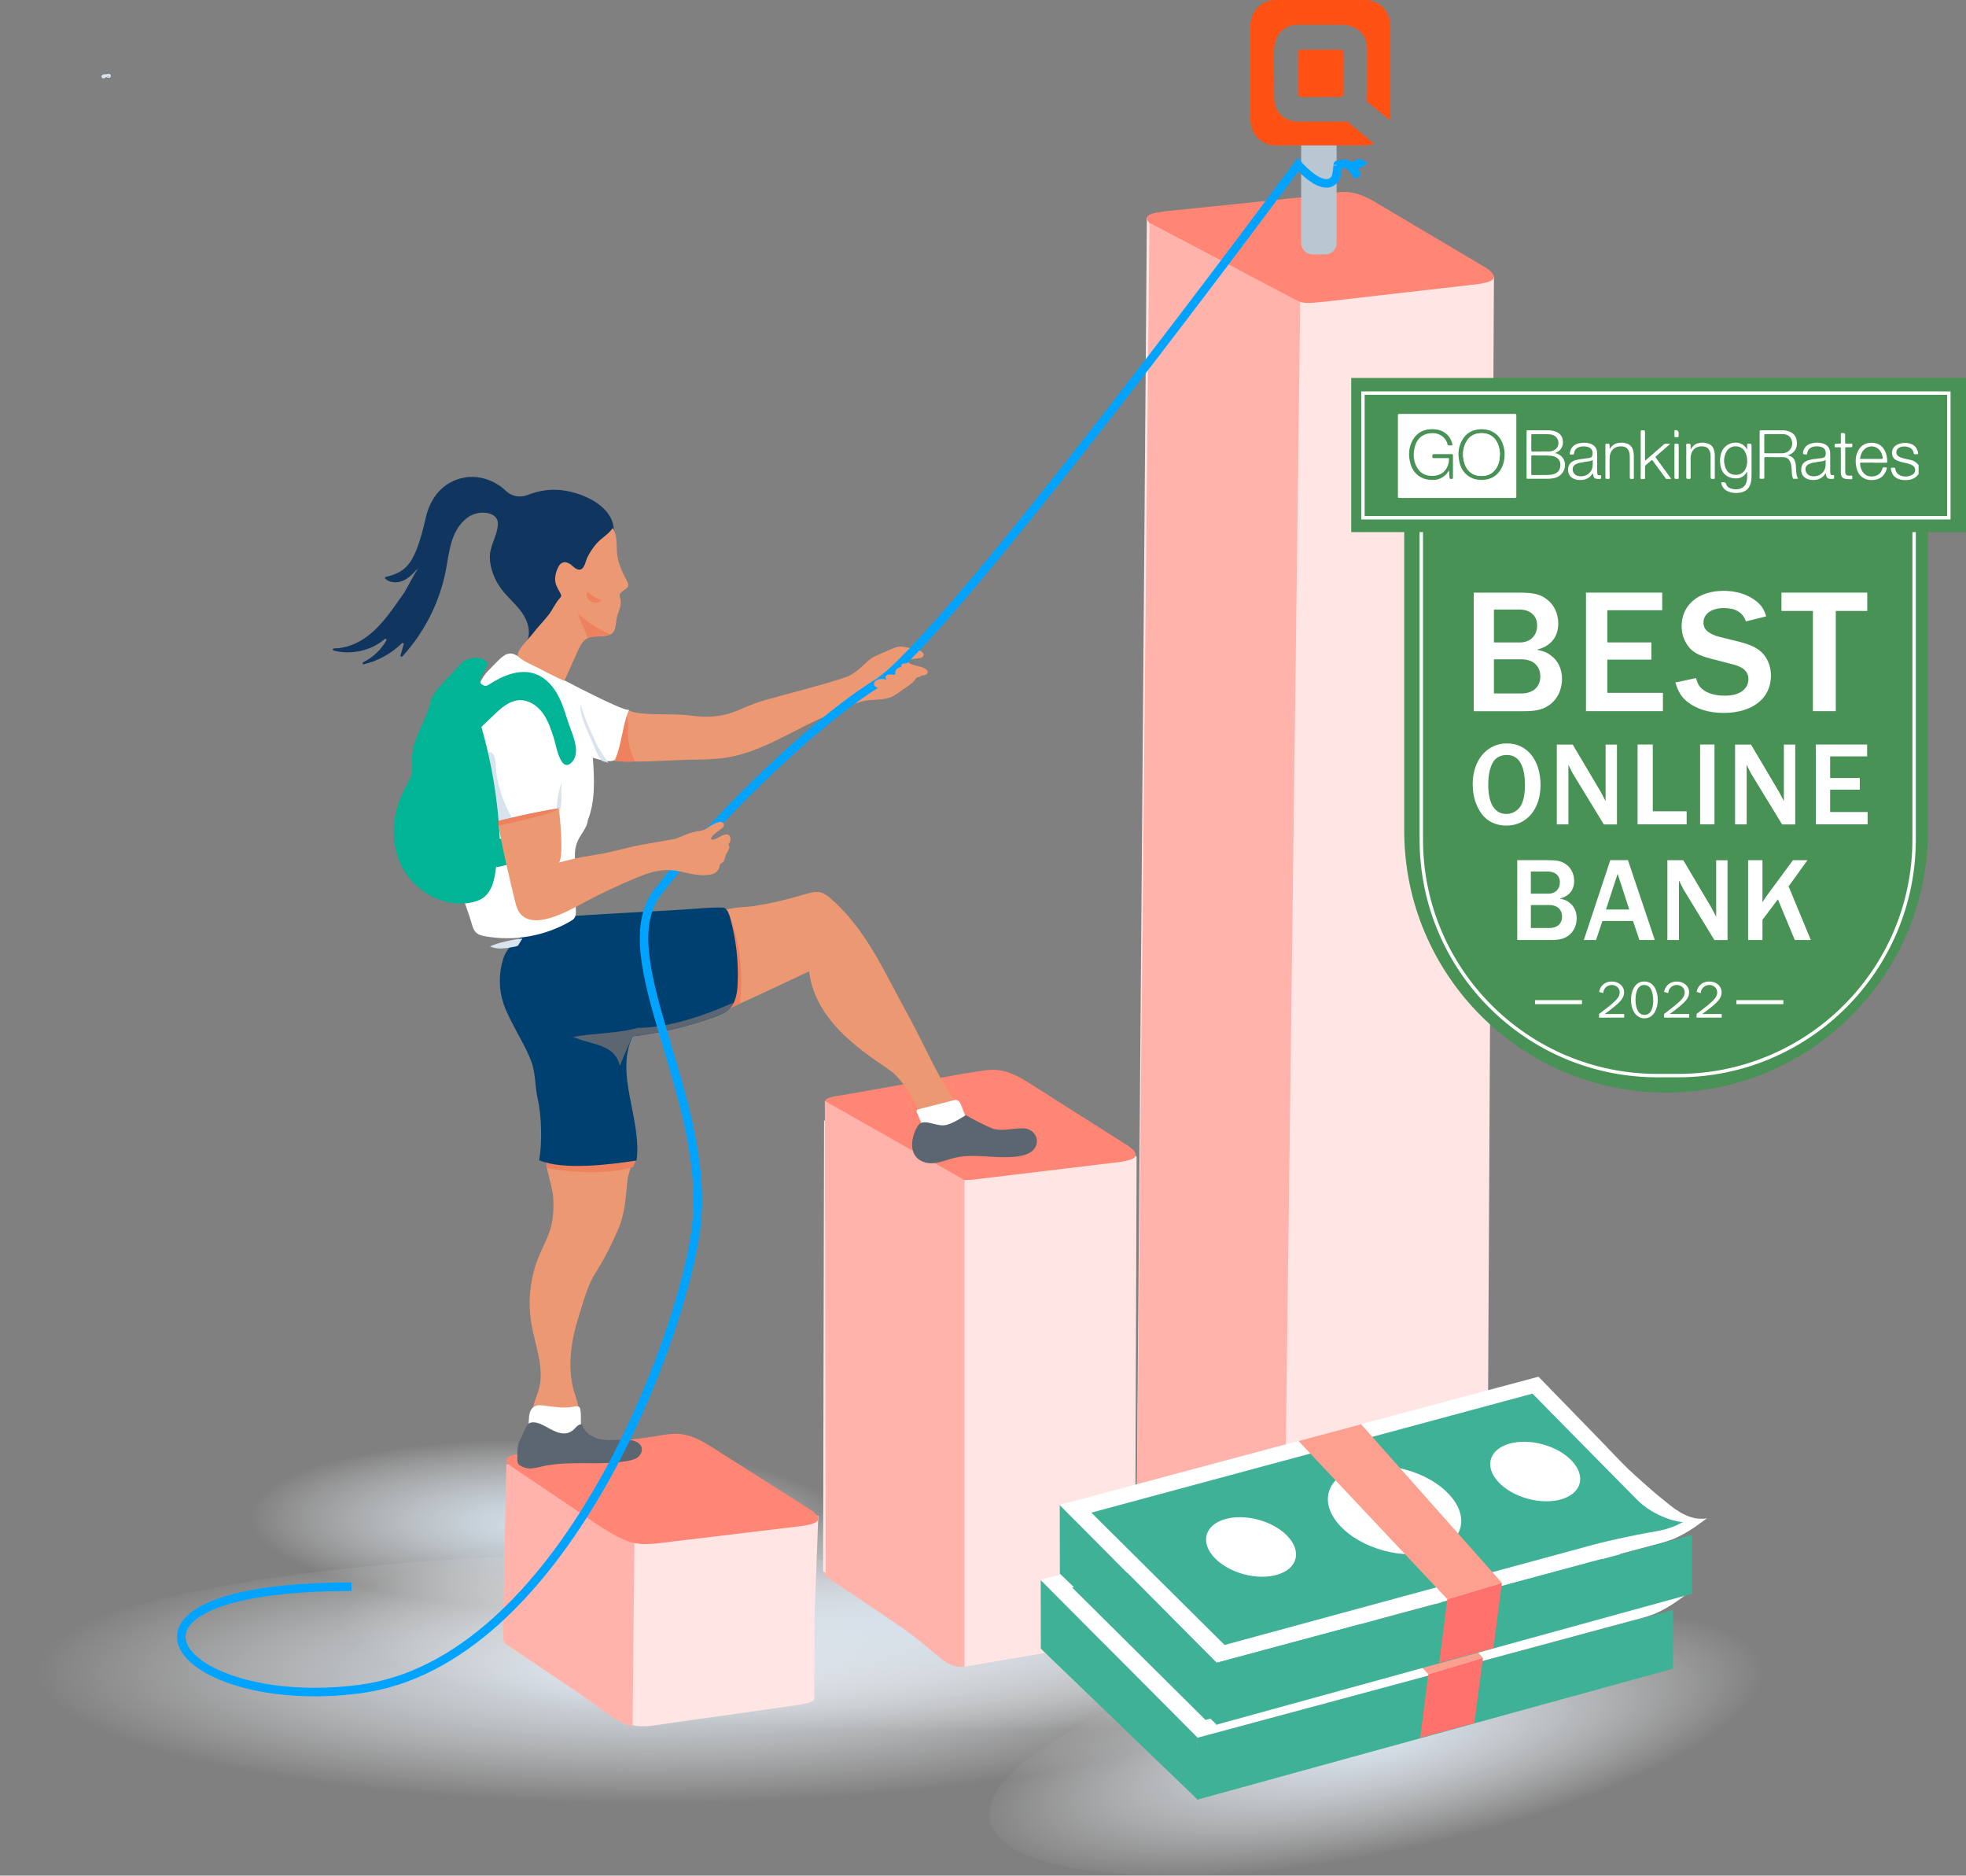 <svg xmlns="http://www.w3.org/2000/svg" xmlns:xlink="http://www.w3.org/1999/xlink" id="Layer_2" data-name="Layer 2" viewBox="0 0 576.44 549.81"><rect x="0" y="0" width="576.44" height="549.81" fill="#808080" stroke="none"/><defs><radialGradient id="radial-gradient" cx="-4034.43" cy="1025.01" fx="-4034.43" fy="1025.01" r="147.57" gradientTransform="translate(-4731.75 223.87) rotate(-180) scale(1.22 -.26)" gradientUnits="userSpaceOnUse"><stop offset="0" stop-color="#d8e3ee"></stop><stop offset=".13" stop-color="#dce5ef" stop-opacity=".89"></stop><stop offset=".42" stop-color="#e6edf4" stop-opacity=".62"></stop><stop offset=".83" stop-color="#f7f9fb" stop-opacity=".18"></stop><stop offset="1" stop-color="#fff" stop-opacity="0"></stop></radialGradient><radialGradient id="radial-gradient-2" cx="-4107.91" cy="948.65" fx="-4107.91" fy="948.65" gradientTransform="translate(-4731.75 266.53) rotate(-180) scale(1.22 -.22)" xlink:href="#radial-gradient"></radialGradient><radialGradient id="radial-gradient-3" cx="-4237.08" cy="988.58" fx="-4237.08" fy="988.58" r="147.57" gradientTransform="translate(-2988.36 291.93) rotate(-180) scale(.8 -.22)" xlink:href="#radial-gradient"></radialGradient><radialGradient id="radial-gradient-4" cx="-319.36" cy="1169.88" fx="-319.36" fy="1169.88" r="56.73" gradientTransform="translate(676.62 954.79) rotate(90.05) scale(1.57 .44) skewX(-.18)" gradientUnits="userSpaceOnUse"><stop offset="0" stop-color="#d3e4f1"></stop><stop offset=".13" stop-color="#d7e6f2" stop-opacity=".89"></stop><stop offset=".42" stop-color="#e3eef6" stop-opacity=".62"></stop><stop offset=".83" stop-color="#f6f9fc" stop-opacity=".19"></stop><stop offset="1" stop-color="#fff" stop-opacity="0"></stop></radialGradient></defs><g id="Illustration"><g><path d="m31.61,22.26c.6.32.44-.41,0,0h0Z" style="fill: #dae3ed; fill-rule: evenodd; stroke: #dae3ed; stroke-miterlimit: 10;"></path><path d="m30.79,22.26c-.92.06-.51.47,0,0h0Z" style="fill: #dae3ed; fill-rule: evenodd; stroke: #dae3ed; stroke-miterlimit: 10;"></path><ellipse cx="186.6" cy="495.06" rx="186.6" ry="39.62" style="fill: url(#radial-gradient);"></ellipse><ellipse cx="276.18" cy="475.22" rx="186.6" ry="32.94" style="fill: url(#radial-gradient-2);"></ellipse><ellipse cx="410.56" cy="509.41" rx="122.79" ry="32.94" transform="translate(-92.65 91.27) rotate(-11.41)" style="fill: url(#radial-gradient-3);"></ellipse><path d="m161.24,360.69c-.8,2.51-2.09,4.84-3.11,7.27-2.66,6.31-3.47,13.39-2.31,20.14,1.13,6.6,4.09,13.37,2,19.73-.85,2.61-1.7,4.04-2,8.51-.16,2.42,4.78,1.9,7.19,2.08,1.66.12,3.48.2,4.84-.77,1.41-1.01,1.92-2.92,1.78-4.65-.14-1.73-.81-3.37-1.29-5.04-2.14-7.29-.87-15.17,1.45-22.4,1.41-4.4,2.45-8.77,4.93-12.63,2.57-4.02,4.63-8.16,6.52-12.54,2.1-4.86,2.19-9.45,2.74-14.6.15-1.44,1.39-4.08,1.07-5.44-.72-2.96-4.87-2.07-7.55-2.1-3.05-.03-16.09-1.19-17.32,2.94-.16.54,1.84,7.43,1.98,9.26.26,3.44.13,6.93-.92,10.24Z" style="fill: #ec9973;"></path><path d="m158.44,411.92c-3.87-.05-3.31,3.89-3.47,7.24,0,.18-.01.36.06.52.06.13.18.23.29.32.55.46,1.13.94,1.82,1.14.59.18,1.21.15,1.82.12,2.46-.12,4.88-.01,7.34-.01,2.09-.32,2.57-1.43,3.86-2.82.09-.09.18-.19.21-.32.04-.13.01-.27,0-.4-.17-.95.24-4.96-.66-5.36-.49-.22-1.05-.08-1.57.02-2.95.57-5.98-.02-8.96-.39-.26-.03-.5-.05-.73-.05Z" style="fill: #fff;"></path><path d="m427.74,460.34l-54.08,13.22c-6.26-1.48-38.03-23.69-38.03-23.69-2.15-2.45,4.17-2.4,8.08-2.97l35.25-4.48c7.98-1.04,10.62-2.93,19.28,2.48l33.62,11.55c4.54,3.24-.21,3.33-4.13,3.89Z" style="fill: #ffb3ab;"></path><path d="m438.03,81.12l-1.99,380.48c-.01,1.64-1.36,3.04-3.22,3.35l-56.44,8.68-43.13-26.51,3.02-383.33,101.75,17.33Z" style="fill: #ffe6e4;"></path><path d="m433.05,83.32l-44.71,5.12c-6.01.4-7.11,2.27-24.23-8.83l-27.09-14.21c-2.15-2.45.64-2.9,4.56-3.46l43.53-4.48c7.98-1.04,10.62-2.93,19.28,2.48l31.5,18.68c4.54,3.24,1.08,4.14-2.83,4.71Z" style="fill: #ff8674;"></path><polygon points="333.26 447.12 376.39 473.63 381.23 88.59 337.02 65.4 333.26 447.12" style="fill: #ffb3ab;"></polygon><ellipse cx="162.14" cy="447.19" rx="25.34" ry="92.41" transform="translate(-289.48 596.56) rotate(-88.37)" style="fill: url(#radial-gradient-4);"></ellipse><path d="m147.6,479.93l-.15-.08,1-25.83,91.49-9.64-1.08,27.91-.13,24.87c.68,1.61-1.96,2.22-4.87,2.64l-43.34,6.15c-6.01.4-7.7-.3-20.97-9.69l-21.38-14.39c-.77-.87-.9-1.49-.58-1.95Z" style="fill: #ffe6e4;"></path><path d="m147.6,479.93l-.15-.08,1-50.68,37.73,6.27-.7,70.56c-3.54-.41-6.83-3.31-15.93-9.75l-21.38-14.39c-.77-.87-.9-1.49-.58-1.95Z" style="fill: #ffb3ab;"></path><path d="m234.94,447.35l-42.65,5.12c-6.01.4-8.39.73-21.66-8.66l-21.38-14.39c-2.15-2.45.64-2.9,4.56-3.46l35.25-4.48c7.98-1.04,10.62-2.93,19.28,2.48l29.43,18.68c4.54,3.24,1.08,4.14-2.83,4.71Z" style="fill: #ff8674;"></path><path d="m318.32,477.26l-35.51,11.3c-6.01.4-6.07-2.76-19.34-12.14l-21.38-14.39c-2.15-2.45.64-2.9,4.56-3.46l35.25-40.44c7.98-1.04,10.62,33.03,19.28,38.44l29.43,20.86c4.54,3.24-8.38-.73-12.29-.17Z" style="fill: #ffb3ab;"></path><path d="m333.26,338.94l-.49,138.28c-.01,1.64-1.35,3.04-3.21,3.36l-46.75,7.98-41.47-28,.28-132.08,91.63,10.46Z" style="fill: #ffe6e4;"></path><path d="m328.03,340.66l-42.65,5.12c-6.01.4-8.39.73-21.66-8.66l-21.12-12.66c-2.15-2.45.64-2.9,4.56-3.46l34.99-6.21c7.98-1.04,10.62-2.93,19.28,2.48l29.43,18.68c4.54,3.24,1.08,4.14-2.83,4.71Z" style="fill: #ff8674;"></path><polygon points="242.09 462.03 282.81 488.56 282.81 345.93 241.85 322.73 242.09 462.03" style="fill: #ffb3ab;"></polygon><path d="m181.91,208.32c-.78.84-.4,2.3-.31,3.3.13,1.41-.1,2.88-.22,4.31-.2,2.42-.41,4.88-1.33,7.12,8.65.6,17.25-.41,25.9-.41,2.45-.09,4.9-.19,7.32-.6,11.29-1.93,20.51-9.02,31.08-13.01,3.38-1.28,6.84-3.44,10.44-3.79,2.98-.28,5.47.02,7.99-1.74.99-.69,1.99-1.38,2.98-2.08,1.04-.72,2.2-1.68,2.12-2.94.59.08,1.21.15,1.76-.07s.98-.87.75-1.42c-.12-.3-.39-.5-.65-.68-1.53-1.07-3.16-2-4.85-2.79,1.5-.19,3-.37,4.51-.56.49-.06,1.05-.17,1.3-.59.51-.88-.77-1.68-1.76-1.89-4.88-1.05-4.57-1.63-9.11.44-2.42,1.1-3.85,1.43-5.77,3.22-1.64,1.53-3.66,3.49-5.82,4.27-6.03,2.17-18.22,5.15-24.37,6.95-6.53,1.91-8.72,4.38-15.57,4.71-2.27.11-4.55-.15-6.81-.42-3.73-.44-12.03.04-15.68-.89-1.12-.29-3.01-1.42-3.92-.45Z" style="fill: #ec9973;"></path><path d="m184.57,218.88s-.01-.06-.02-.09c-.25-1.04-.31-2.12-.38-3.19-.12-2.03.56-6.19-1.64-7.24-1.05-.5-2.68-1.97-3.76-1.19-1.03.74-.94,3.38-1,4.48-.11,1.88-.06,3.85-.34,5.72-.22,1.48-.87,2.9-.12,4.36.12.23.29.44.49.62l-1.08-.1c.39.06.78.12,1.16.18.64.53,1.53.73,2.2.35.02-.01,1.37.39,1.53.41,1.39.13,3.12.21,4.51.01-.25-.64-.49-1.27-.74-1.91-.31-.79-.61-1.58-.82-2.41Z" style="fill: #ee825f;"></path><path d="m136.01,140.03c-6.2,1.16-9.87,5.98-11.17,11.72-3.13,13.73-5.69,15.89-11.73,17.37-.25.06-.32.37-.14.54,1.27,1.2,3.39,1.31,5.05.63,1.83-.76,3.23-2.27,4.57-3.73-1.6,2.55-3.58,6.49-4.21,7.37-3.19,4.45-6.28,9.33-10.75,12.65-2.81,2.08-6.26,3.49-9.72,3.49-.37,0-.45.52-.09.62,5.13,1.36,10.93.09,14.98-3.35.27-.23.65.08.48.38-1.55,2.76-3.96,5.02-6.8,6.42-.33.16-.14.67.21.58,4.17-1,8.08-3.14,11.14-6.15.23-.23.61-.01.53.3l-.92,3.25c-.09.32.31.55.53.3,6.45-7.01,10.92-15.83,12.74-25.18.58-3.01.91-6.08,1.89-8.99.98-2.9,2.75-5.69,5.46-7.12,3.02-1.59,8.05-1.06,7.92,2.51-.12,3.45-2.46,6.36-2.36,9.85.09,3.17,1.38,6.44,3.23,8.98,1.84,2.52,4.34,4.51,6.15,7.05,1.81,2.54,2.86,6.03,1.36,8.77,2.33-.26,4.33,0,6.06-1.74,1.3-1.31,2.11-3.11,2.95-4.73,1.7-3.29,3.39-6.57,5.09-9.86.36-.69.72-1.4,1.31-1.91.57-.51,1.31-.79,1.98-1.15,2.9-1.56,4.66-4.58,6.27-7.45.68-1.22,1.38-2.46,1.7-3.82,2.13-8.95-9.68-13.9-16.71-14.06-2.87-.07-5.65.47-8.31,1.53-2.18.87-4.7.42-6.39-1.22-3.2-3.09-7.87-4.69-12.28-3.87Z" style="fill: #103660;"></path><path d="m160.35,342.37c6.83,1.48,18.58,1.92,25.3-.3.14-.4.81-1.89.95-2.29-3.49-1.17-24.05-4.2-26.33-.68-.31.47.09,3.21.09,3.27Z" style="fill: #ee825f;"></path><path d="m235.63,262.25c1.7-.52,3.51-1.09,5.21-.58,1.06.32,1.95,1.04,2.79,1.77,10.5,9.22,15.58,21.4,22.35,33.63,7.09,12.81,10.76,23.98,20.72,33.56-1.18,1.24,5.36-.69,3.97.29-1.1.77-10.26,4.11-11.26,5-2.34,2.09-4.45.64-5.63-1.74-.76-1.54-1.18-3.27-2.21-4.65-.83-1.12-5.4-12.18-10.74-15.84-5.31-3.64-10.67-7.31-15.07-12.01-4.4-4.69-7.84-10.55-8.51-16.95-8.05,3.82-16.13,7.58-24.23,11.29-1.19.55-2.45,1.11-3.76,1.03-3.17-.19-4.92-3.85-5.16-7.01-.43-5.69,1.51-19.51,7.13-22.67,2.81-1.59,7.12-1.32,10.2-1.82,4.81-.78,9.56-1.89,14.22-3.32Z" style="fill: #ec9973;"></path><path d="m213.23,266.8c-.03-.06-.07-.11-.09-.17-.69.19-1.34.43-1.92.75-5.61,3.16-7.56,16.98-7.13,22.67.24,3.17,1.99,6.82,5.16,7.01,1.31.08,2.57-.48,3.76-1.03,1.7-.78,2.24-1.07,3.94-1.85.17-1.52,1.99-14.78-3.72-27.39Z" style="fill: #ee825f;"></path><path d="m155.02,309.27c.28.65.55,1.3.79,1.95,1.27,3.47,1.03,7.43,1.88,11.03,1.1,4.63,1.3,13.09.39,17.86,7.14,3.03,20.91,1.25,28.58.08,1.56-12.24-6.51-25.3-1.14-36.41,8.07-.97,16.03-2.84,23.69-5.56,1.76-.63,3.57-1.34,4.84-2.71,1.79-1.93,2.15-4.76,2.25-7.39.25-6.38-.48-12.8-2.18-18.95-.31-1.12-.69-2.32-1.64-3-.48-.34-5.16-.03-6.44.06-13.67,1-24.6,1.33-38.27,2.33-4.05.29-8.2,1.44-11.55,3.8-3.37,2.38-7.28,4.48-8.62,8.56-1.38,4.22-1.41,8.88-.03,13.11.63,1.92,1.53,3.73,2.43,5.53,1.58,3.18,3.56,6.41,5.01,9.72Z" style="fill: #004071;"></path><path d="m211.28,295.51c-4.11,1.69-8.33,3.15-12.64,4.21-3.77.93-7.66,1.58-11.56,1.57-.51.14-1.03.29-1.55.4-5.76,1.31-11.73,1.18-17.52,2.28,1.21.5,2.45.91,3.71,1.28,2.59.76,5.47,1.33,7.61,3.08,1.34,1.1,2.06,2.56,2.42,4.15,1.13-2.95,2.39-5.85,3.76-8.7,8.07-.97,16.03-2.84,23.69-5.56,1.76-.63,3.57-1.34,4.84-2.71.43-.46.76-.97,1.04-1.52-.23.06-.46.12-.68.18-1.04.46-2.08.91-3.13,1.34Z" style="fill: #5b6670;"></path><path d="m184.46,208.02c-1.81,3.81-2.28,10.75-4.1,14.56,0,0-.57,1.49-6.53-.48.42,6.19.8,12.63-1.5,18.4,0,1.75-2.17,4.27-2.87,5.86-.88,1.99-.93,3.26-.89,5.55.09,5.03.18,10.07.27,15.1.01.7.01,1.44-.36,2.02-.29.46-.77.76-1.24,1.03-7.46,4.35-16.5,5.94-25,4.39-.91-.16-1.85-.38-2.54-.99-.81-.7-1.14-1.8-1.43-2.83-1.28-4.55-3.78-9.6-3.88-14.38-.11-5.12,2.26-9.94,2.78-14.98.75-7.38-.82-14.77-1.29-22.17-.27-4.28,2.23-3.52,2.55-7.8.34-4.57.94-11.01,4.94-14.93,3.39-3.32,5.06-5.95,8-4.3,1.41.79,2.88,1.49,4.32,2.23,2.35,1.21,27.98,15.03,28.78,13.71Z" style="fill: #fff;"></path><path d="m179.72,154.94c1.34,2.14.99,4.74,1.19,7.14.26,3.16,1.55,5.53,2.96,8.34.18.36.37.74.33,1.14-.12,1.34-2.42,1.61-2.52,2.95-.02.33.11.65.19.97.43,1.6-.22,3.15-.75,4.64-.53,1.47-.41,3.36-.99,4.66-1.17,2.64-5.64,1.21-7.77,2.25-1.54.75-2.35,2.43-3.04,3.98-1.28,2.86-2.56,5.72-3.85,8.58-2.47-1.1-4.88-2.29-7.25-3.59-1.28-.7-5.88-2.51-6.38-3.87-.47-1.3,3.26-4.96,4.13-6.1,1.53-1.99,3.3-3.78,4.85-5.75,1.26-1.6,1.97-3.47,3.36-4.98.16-.17.32-.35.36-.58.03-.21-.05-.42-.14-.61-.46-.98-1.12-1.88-1.43-2.93-.48-1.62-.04-3.38.69-4.89,1-2.07,2.77-1.76,4.26-.33.7.68,1.74,1.37,2.57.86.99-.6,1.23-2.38,1.7-3.36.68-1.42,1.58-2.77,2.59-3.98,1.4-1.69,3.73-2.89,4.84-4.67.03.04.06.09.08.13Z" style="fill: #ec9973;"></path><path d="m172.63,173.74s-.09-.02-.14-.05c-.14-.08-.28-.16-.42-.22-.08.48-.08.96.07,1.43.29.95,1.11,1.61,2.1,1.78.44.07.99.01,1.45-.17.32-.13.61-.32.87-.54-1.45-.5-2.85-1.15-3.93-2.23Z" style="fill: #ee825f;"></path><path d="m169.46,179.75c.34,1.6,1.11,3.1,1.79,4.59.41.89.78,1.8,1.06,2.73.02-.01.04-.03.07-.04,2.01-.98,4.86-.19,6.64-1.13-3.59-1.35-6.8-3.5-9.56-6.15Z" style="fill: #ee825f;"></path><path d="m145.52,226.37c.57,4.63,2.29,9.39,4.62,13.43-1.64.36-2.58.5-3.89.79-1.07-1.77-1.65-3.94-2.09-5.96-.4-1.86-.51-3.76-.62-5.66-.08-1.41-.16-2.81-.24-4.22-.06-1.02-.12-2.03-.07-3.05.09-1.89,1.21-1.15,1.67,0,.57,1.41.44,3.19.62,4.68Z" style="fill: #d8e3ee;"></path><path d="m174.62,217.5c-1.67-4.19-1.85-3.14-4.48-11.18-.02,4.58,2.61,8.68,4.24,12.96.44,1.15,1.34,2.82,2.11,3.77l1.85.55c-1.15-1.89-2.89-4.02-3.72-6.09Z" style="fill: #d8e3ee;"></path><path d="m163.23,237.22c.44-.06.83.49.63.88,1.47-2.89.21-6.06.97-9.1-1.04,2.54-1.5,5.47-1.6,8.22Z" style="fill: #d8e3ee;"></path><path d="m166.41,211.17c-.86-2.76-1.73-5.55-3.2-8.04-1.47-2.49-3.64-4.68-6.37-5.62-4.46-1.54-9.35.51-13.32,3.06-.35.23-.73.47-1.15.48-.43.01-.83-.23-1.17-.5-1.98-1.6,3.19-5.35,1.13-6.86-2.32-1.71-5.91-.86-7.69,1.4-2.11,2.67-7.69,7.27-8.4,10.6-1.23,5.69-5.32,10.67-5.43,16.49-.02,1.31.16,2.63-.02,3.92-.29,2.08-1.49,3.91-2.45,5.78-3.63,7.06-4.01,15.94-.14,22.87,3.87,6.93,12.22,11.36,20.01,9.8,1.2-.24,2.4-.62,3.4-1.32,2.78-1.93,3.42-5.7,3.84-9.05,1.33-.09,2.58-.59,3.91-.8,2.15-.34,2.81-.41,2.81-.41-.09-1.2-1.11-4.92-1.27-6.21-1.26-.51-3.02-.81-4.37-.92-.51-11.08-2.32-22.09-5.37-32.75,1.18-1.14,2.37-2.28,3.55-3.42,2.17-2.09,4.62-4.31,7.63-4.42,2.67-.1,5.17,1.57,6.76,3.72s2.43,4.75,3.26,7.3c.7,2.18,2.06,10.99,5.51,6.92,2.6-3.07-.45-8.78-1.45-12Z" style="fill: #00b495;"></path><path d="m153.91,430.25c1.59.46,3.06.07,4.86-.35,8.4-1.93,16.85-.13,25.27-1.65.99-.18,2.01-.41,2.85-1s1.45-1.64,1.29-2.69c-.26-1.65-2.15-2.34-3.74-2.46-2.59-.19-5.21.27-7.79-.09-2.57-.37-5.28-1.87-5.99-4.49-1.01-.06-1.45.52-2.15,1.25-2.7,2.84-5.9.82-8.66-.67-1.29-.69-2.76-1.41-4.24-1.08-1.29.29-1.97,2.79-2.54,3.89-.4.75-.79,1.5-1.04,2.32-.32,1.07-.37,2.21-.33,3.33.03.77-.14,2.09.38,2.7.16.18.36.31.57.43.44.25.86.43,1.27.55Z" style="fill: #5b6670;"></path><path d="m399.88,48.62c-.7-1.12-3.67-1.09-2.46,1.88.99,2.43-1.83-5.84-6.12-.87" style="fill: none; stroke: #00a3ff; stroke-miterlimit: 10; stroke-width: 2.5px;"></path><path d="m143.67,277.44c2.24,1.01,4.83.54,7.24.06.32-.06.65-.13.95-.29l1.32-2.1c-2.32.17-7.47,1.28-9.51,2.32Z" style="fill: #d8e3ee;"></path><g><path d="m393.06,28.45h-11.59c-.49,0-.88-.41-.88-.91v-12.05c0-.51.39-.92.88-.92h11.59c.49,0,.88.41.88.91v12.05c0,.51-.39.92-.88.92Z" style="fill: #ff5114;"></path><path d="m394.9,35.56s-.02.12-1.04.12h-13.33s-6.91.02-6.95-7.23c-.06-12.69-.02-13.9-.02-13.9,0,0,.05-7.23,6.98-7.26,6.92-.03,13.35.02,13.35.02,0,0,6.92,0,6.94,7.23.01,6.8,0,13.9,0,13.9,0,0,.02.97-.14,1.12-.16.15,6.99,5.82,6.99,5.82,0-.1,0-.2,0-.31V7.52C407.66,3.37,404.42,0,400.42,0h-26.55c-4,.01-7.24,3.38-7.24,7.54v27.56c.01,4.16,3.26,7.52,7.26,7.52h26.55c.87-.01,1.71-.17,2.49-.47l-8.03-6.59Z" style="fill: #ff5114;"></path></g><path d="m270.41,329.65c.07.12.16.23.25.33.59.61,2.05.51,2.84.56,1.14.08,2.28.07,3.42-.03,2.28-.19,4.52-.73,6.64-1.59.24-.1-1.16-3.5-1.31-3.82-.39-.85-.74-2.59-1.89-2.67-.28-.02-.55.05-.82.12-3.41.87-6.81,1.75-10.22,2.62-.16.04-.32.09-.43.2-.22.24-.11.63.02.93.39.91.78,1.81,1.17,2.72.09.21.19.43.31.63Z" style="fill: #fff;"></path><path d="m298.81,330.78c.45-.03.91-.03,1.37-.02,2.96.11,5.04,3.3,3.12,5.94-2.08,2.87-8.32,2.57-11.41,2.44-4-.17-8.07-.69-11.96.25-2.85.69-5.73,2.15-8.56,1.4-5.18-1.38-4.43-7.1-2.35-10.63,1.68-2.86,5.58.47,8.61-.44,2.03-.61,3.85-1.76,5.64-2.89-.28.18,7.21,3.92,8.07,4.11,2.68.59,4.98-.03,7.46-.17Z" style="fill: #5b6670;"></path><path d="m381.5,42.62h10.4v28.63c0,1.84-1.49,3.33-3.33,3.33h-3.73c-1.84,0-3.33-1.49-3.33-3.33v-28.63h0Z" style="fill: #b8c7d2;"></path><path d="m103.05,465.12c-80.9,0-51.08,36.95,2.37,30.02,59.41-7.71,94.46-102.82,98.61-134.61,4.96-38.03-25.81-79.93-11.24-98.95,14.57-19.02,44.33-48.84,64.48-61.32,20.15-12.48,123.31-152.01,123.31-152.01,0,0,7.64,8.97,10.94,4.04.51-.77.76-4.69.76-3.95" style="fill: none; stroke: #00a3ff; stroke-miterlimit: 10; stroke-width: 2.5px;"></path><path d="m163.73,252.88c1.06-.26,2.11-.53,3.16-.81,4.62-1.22,7.78-1.28,12.43-2.42,2.32-.57,6.52-1.59,8.86-2.03,2.51-.47,5.04-.87,7.55-1.33,1.19-.22,2.26-.28,3.37-.79,1.65-.76,3.35-1.46,5.14-1.77.79-.14,1.61-.2,2.34-.53.52-.24.97-.6,1.45-.92.7-.47,1.46-.86,2.25-1.15.33-.12.69-.23,1.04-.21s.72.21.87.53c.15.32.05.72-.17,1-.3.39-.84.71-1.23,1.02-.5.38-2.76,1.94-2.21,2.55.49.54,2.58-.83,3.06-1.06.69-.33,1.8-.68,2.33.13.46.71.15,1.92-.45,2.44.41.32.41.94.21,1.42s-.55.87-.78,1.33c-.24.48-.33,1.02-.49,1.53s-.45,1.02-.92,1.27c-.1.05-.21.09-.3.17-.13.13-.16.32-.2.5-.41,2.07-1.91,2.63-3.84,2.77-4.27.31-7.97-1.68-12.19-1.47-3.15.16-6.16,1.31-9.07,2.53-5.26,2.2-10.42,4.66-15.44,7.36-4.09,2.2-14.33,8.01-18.18,2.58-.72-1.01-1.04-2.25-1.34-3.45-.52-2.1-5.51-22.71-4.75-23.46.03-.03,10.89-2.68,17.58-3.64.37,1.54,1.63,15.5-.09,15.93Z" style="fill: #ec9973;"></path><path d="m154.57,240.1c4.44-1.02,8.03-2.11,9.27-3.09,0-.02,0-.05-.01-.06-6.69.97-17.53,3.64-17.58,3.64,0,0-.14.07,0,1.45,3.13-.62,5.2-1.22,8.33-1.94Z" style="fill: #ee825f;"></path><g><path d="m351.13,509.41c1.49-.4,3.44-.93,4.93-1.33,5.16-1.38,10.23-2.76,15.38-4.14,7.66-2.04,15.25-4.12,22.91-6.16,8.92-2.38,68.17-18.43,75.87-20.48,3-.8,5.99-1.6,8.99-2.4,2.49-.66,4.96-1.3,7.29-2.44,4.49-2.19,8.05-5.29,8.51-5.44-.69.23-2.56.19-3.28.06-4.56-.86-7.38-3.71-11.02-6.59-1.55-1.22-7.64-6.67-8.88-7.88-2.81-2.72-5.46-5.62-8.18-8.42-6.05-6.22-12.09-12.43-18.14-18.65l-140.33,37.56,45.95,46.29Z" style="fill: #fff;"></path><path d="m353.46,504.18c1.49-.4,101.02-27.49,108.71-29.54,3-.8,10.07-2.45,18-3.82,4.92-.85,7.26-2.54,7.72-2.69-.69.23-8.38-1.22-13.68-6.71-1.37-1.42-24.42-24.7-30.46-30.92l-129.36,34.89,39.07,38.79Z" style="fill: #3fb196;"></path><polygon points="351.01 527.56 490.54 489.15 490.54 471.91 351.13 509.41 351.01 527.56" style="fill: #3fb196;"></polygon><polygon points="305.15 463.22 305.17 483.27 351.24 527.63 351.13 509.41 305.15 463.22" style="fill: #3fb196;"></polygon><ellipse cx="444.57" cy="453.37" rx="8.27" ry="13.48" transform="translate(-109.42 763.67) rotate(-74.82)" style="fill: #fff;"></ellipse><ellipse cx="361.25" cy="475.5" rx="8.27" ry="13.48" transform="translate(-192.27 699.58) rotate(-74.82)" style="fill: #fff;"></ellipse><ellipse cx="403.33" cy="464.67" rx="12.29" ry="19.98" transform="translate(-150.76 732.21) rotate(-74.82)" style="fill: #fff;"></ellipse><polygon points="418.79 490.77 375.16 444.38 393.49 439.47 434.79 485.99 418.79 490.77" style="fill: #fda090;"></polygon><polygon points="416.42 509.41 418.79 490.77 434.79 485.99 432.29 505.09 416.42 509.41" style="fill: #ff716c;"></polygon></g><g><path d="m356.71,487.43c1.49-.4,3.44-.93,4.93-1.33,5.16-1.38,10.23-2.76,15.38-4.14,7.66-2.04,15.25-4.12,22.91-6.16,8.92-2.38,68.17-18.43,75.87-20.48,3-.8,5.99-1.6,8.99-2.4,2.49-.66,4.96-1.3,7.29-2.44,4.49-2.19,8.05-5.29,8.51-5.44-.69.23-2.56.19-3.28.06-4.56-.86-7.38-3.71-11.02-6.59-1.55-1.22-7.64-6.67-8.88-7.88-2.81-2.72-5.46-5.62-8.18-8.42-6.05-6.22-12.09-12.43-18.14-18.65l-140.33,37.56,45.95,46.29Z" style="fill: #fff;"></path><path d="m359.05,482.2c1.49-.4,101.02-27.49,108.71-29.54,3-.8,10.07-2.45,18-3.82,4.92-.85,7.26-2.54,7.72-2.69-.69.23-8.38-1.22-13.68-6.71-1.37-1.42-24.42-24.7-30.46-30.92l-129.36,34.89,39.07,38.79Z" style="fill: #3fb196;"></path><polygon points="356.59 505.59 496.13 467.18 496.13 449.94 356.71 487.43 356.59 505.59" style="fill: #3fb196;"></polygon><polygon points="310.73 441.24 310.76 461.29 356.82 505.65 356.71 487.43 310.73 441.24" style="fill: #3fb196;"></polygon><ellipse cx="450.15" cy="431.4" rx="8.27" ry="13.48" transform="translate(-84.09 752.84) rotate(-74.82)" style="fill: #fff;"></ellipse><ellipse cx="366.83" cy="453.52" rx="8.27" ry="13.48" transform="translate(-166.94 688.75) rotate(-74.82)" style="fill: #fff;"></ellipse><ellipse cx="408.91" cy="442.7" rx="12.29" ry="19.98" transform="translate(-125.44 721.38) rotate(-74.82)" style="fill: #fff;"></ellipse><polygon points="424.37 468.79 380.74 422.41 399.07 417.5 440.37 464.01 424.37 468.79" style="fill: #fda090;"></polygon><polygon points="422 487.43 424.37 468.79 440.37 464.01 437.87 483.12 422 487.43" style="fill: #ff716c;"></polygon></g><path d="m271.88,196.53c-.71-.99-3.58-1.46-4.82-1.79-.68-.18-1.4-.36-2.02-.26s-1.02.58-.66,1.04c-1.2.1-2,.85-1.88,1.74.03.19.07.43-.14.51-.14.06-.35.02-.54,0-.68-.11-1.39-.09-1.83.19s-.5.85-.01,1.27c-1.63-.53-3.42-.04-3.71,1.03-.08.29-.04.64.28.92.83.7,2.18.87,3.13,1.42.84.49,1.73,1.12,2.68.94.94-.18,1.55-1.1,2.36-1.55,1-.56,1.99-1.17,2.85-1.94.6-.53,1.05-1.4,1.66-1.86.49-.37,1.15-.11,1.8-.25.77-.16,1.28-.78.84-1.39Z" style="fill: #ec9973;"></path><g><path d="m411.72,126.1h153.58v117.38c0,42.38-34.41,76.79-76.79,76.79h0c-42.38,0-76.79-34.41-76.79-76.79v-117.38h0Z" style="fill: #489255;"></path><path d="m561.23,151.63v94.43c0,38.24-31,69.24-69.24,69.24h-6.02c-38.24,0-69.24-31-69.24-69.24v-94.43" style="fill: none; stroke: #fff; stroke-miterlimit: 10;"></path><g><g><path d="m476.22,298.3h-7.37v-1.08q2.27-1.7,3.43-2.66c2.03-1.7,2.62-2.52,2.62-3.71s-1.01-2.12-2.34-2.12c-.79,0-1.53.37-1.99,1-.31.4-.44.75-.5,1.39l-1.21-.37c.23-.93.45-1.39.92-1.88.67-.75,1.67-1.15,2.8-1.15,2.07,0,3.61,1.34,3.61,3.13,0,1.45-.72,2.49-2.96,4.32-.89.73-1.7,1.34-2.74,2.07h5.73v1.08Z" style="fill: #fff;"></path><path d="m485.29,289.69c.51,1.01.79,2.21.79,3.47,0,1.17-.31,2.46-.84,3.43-.65,1.22-1.78,1.92-3.08,1.92-2.32,0-3.94-2.23-3.94-5.42,0-1.28.26-2.45.76-3.4.69-1.31,1.76-1.98,3.13-1.98s2.49.67,3.18,1.98Zm-5.75,3.37c0,2.79.98,4.44,2.63,4.44,1.01,0,1.73-.56,2.15-1.64.28-.73.42-1.59.42-2.52,0-1.15-.19-2.27-.53-3.08-.42-1-1.15-1.53-2.1-1.53-1.64,0-2.57,1.59-2.57,4.33Z" style="fill: #fff;"></path><path d="m495.28,298.3h-7.37v-1.08q2.27-1.7,3.43-2.66c2.03-1.7,2.62-2.52,2.62-3.71s-1.01-2.12-2.34-2.12c-.79,0-1.53.37-1.99,1-.31.4-.44.75-.5,1.39l-1.21-.37c.23-.93.45-1.39.92-1.88.67-.75,1.67-1.15,2.8-1.15,2.07,0,3.61,1.34,3.61,3.13,0,1.45-.72,2.49-2.96,4.32-.89.73-1.7,1.34-2.74,2.07h5.73v1.08Z" style="fill: #fff;"></path><path d="m504.81,298.3h-7.37v-1.08q2.27-1.7,3.43-2.66c2.03-1.7,2.62-2.52,2.62-3.71s-1.01-2.12-2.34-2.12c-.79,0-1.53.37-1.99,1-.31.4-.44.75-.5,1.39l-1.21-.37c.23-.93.45-1.39.92-1.88.67-.75,1.67-1.15,2.8-1.15,2.07,0,3.61,1.34,3.61,3.13,0,1.45-.72,2.49-2.96,4.32-.89.73-1.7,1.34-2.74,2.07h5.73v1.08Z" style="fill: #fff;"></path></g><rect x="456.37" y="286.88" width="1.18" height="13.77" transform="translate(163.19 750.73) rotate(-90)" style="fill: #fff;"></rect><rect x="515.41" y="286.88" width="1.18" height="13.77" transform="translate(222.23 809.77) rotate(-90)" style="fill: #fff;"></rect></g><g><path d="m432.1,173.73h13.54c3.86,0,5.73.42,7.66,1.77,2.24,1.56,3.59,4.22,3.59,7.24,0,4.01-2.24,6.72-6.3,7.71,2.03.42,2.97.78,4.12,1.67,2.14,1.56,3.28,4.01,3.28,6.93,0,2.66-1.04,5.21-2.81,6.88-1.88,1.77-4.27,2.55-7.92,2.55h-15.16v-34.75Zm13.54,14.59c3.07,0,5.05-1.98,5.05-5,0-2.81-2.03-4.64-5.16-4.64h-7.5v9.64h7.61Zm.47,14.95c3.39,0,5.52-1.93,5.52-5s-2.19-5-5.47-5h-8.13v10h8.08Z" style="fill: #fff;"></path><path d="m465.02,208.47v-34.75h22.35v5.16h-16.1v9.43h12.92v5.05h-12.92v9.74h16.31v5.37h-22.56Z" style="fill: #fff;"></path><path d="m497.27,198.78c.52,1.77.99,2.55,1.98,3.33,1.46,1.2,3.8,1.82,6.51,1.82,4.22,0,6.88-1.88,6.88-4.9,0-2.08-1.41-3.44-4.32-4.22l-6.67-1.72c-3.54-.94-5.31-1.88-6.56-3.54-1.35-1.72-2.03-3.75-2.03-5.99,0-6.2,4.9-10.37,12.29-10.37,3.75,0,7.08,1.04,9.58,3.02,1.51,1.25,2.29,2.34,2.92,4.48l-5.94,1.46c-.94-2.66-3.02-3.91-6.51-3.91s-5.94,1.67-5.94,4.27c0,2.03,1.56,3.39,4.84,4.22l5.94,1.46c3.75.99,5.99,2.24,7.34,4.27,1.09,1.61,1.67,3.49,1.67,5.63,0,6.62-5.47,10.89-13.86,10.89-4.32,0-7.92-1.09-10.68-3.28-1.72-1.41-2.6-2.81-3.49-5.63l6.04-1.3Z" style="fill: #fff;"></path><path d="m531.55,208.47v-29.38h-9.22v-5.37h25.16v5.37h-9.22v29.38h-6.72Z" style="fill: #fff;"></path></g><g><path d="m451.69,230.15c0,7.05-4.07,11.86-10.03,11.86-3.05,0-5.61-1.23-7.26-3.47-1.68-2.28-2.6-5.3-2.6-8.66,0-7.02,4.14-11.96,10.03-11.96s9.86,4.81,9.86,12.24Zm-14.1-6.42c-.81,1.54-1.23,3.79-1.23,6.28,0,5.58,1.89,8.59,5.33,8.59,1.86,0,3.58-1.09,4.38-2.7.7-1.4,1.05-3.33,1.05-5.68,0-5.89-1.79-8.91-5.33-8.91-1.89,0-3.44.88-4.21,2.42Z" style="fill: #fff;"></path><path d="m470.24,241.65l-9.12-14.94c-.11-.18-.32-.63-.63-1.26-.07-.18-.35-.7-.63-1.26v17.47h-3.4v-23.4h4.67l8.17,13.79c.04.07.39.7.7,1.3.28.56.49.98.77,1.51v-16.59h3.33v23.4h-3.86Z" style="fill: #fff;"></path><path d="m480.14,241.65v-23.4h4.46v19.57h9.93v3.82h-14.38Z" style="fill: #fff;"></path><path d="m498.48,241.65v-23.4h4.21v23.4h-4.21Z" style="fill: #fff;"></path><path d="m522.51,241.65l-9.12-14.94c-.11-.18-.32-.63-.63-1.26-.07-.18-.35-.7-.63-1.26v17.47h-3.4v-23.4h4.67l8.17,13.79c.04.07.39.7.7,1.3.28.56.49.98.77,1.51v-16.59h3.33v23.4h-3.86Z" style="fill: #fff;"></path><path d="m532.4,241.65v-23.4h15.05v3.47h-10.84v6.35h8.7v3.4h-8.7v6.56h10.98v3.61h-15.19Z" style="fill: #fff;"></path></g><g><path d="m444.85,252.15h9.12c2.6,0,3.86.28,5.16,1.19,1.51,1.05,2.42,2.84,2.42,4.88,0,2.7-1.51,4.53-4.24,5.19,1.37.28,2,.53,2.77,1.12,1.44,1.05,2.21,2.7,2.21,4.67,0,1.79-.7,3.51-1.89,4.63-1.26,1.19-2.88,1.72-5.33,1.72h-10.21v-23.4Zm9.12,9.82c2.07,0,3.4-1.33,3.4-3.37,0-1.89-1.37-3.12-3.47-3.12h-5.05v6.49h5.12Zm.32,10.07c2.28,0,3.72-1.3,3.72-3.37s-1.47-3.37-3.68-3.37h-5.47v6.74h5.44Z" style="fill: #fff;"></path><path d="m480.67,275.55l-1.86-5.58h-8.98l-1.86,5.58h-3.58l7.75-23.4h5.19l7.86,23.4h-4.52Zm-6.38-19.4l-3.4,10.45h6.81l-3.4-10.45Z" style="fill: #fff;"></path><path d="m502.66,275.55l-9.12-14.94c-.11-.18-.32-.63-.63-1.26-.07-.18-.35-.7-.63-1.26v17.47h-3.4v-23.4h4.67l8.17,13.79c.04.07.39.7.7,1.3.28.56.49.98.77,1.51v-16.59h3.33v23.4h-3.86Z" style="fill: #fff;"></path><path d="m526.24,275.55l-4.95-11.93-4.53,6v5.93h-4.21v-23.4h4.21v12.31c.56-.88.84-1.3,1.16-1.75l7.79-10.56h4.25l-5.54,7.68,6.52,15.72h-4.7Z" style="fill: #fff;"></path></g><rect x="396.18" y="110.79" width="180.26" height="45.19" style="fill: #489255;"></rect><rect x="399.62" y="115.23" width="171.79" height="36.55" style="fill: none; stroke: #fff; stroke-miterlimit: 10;"></rect><g id="_06yEqb" data-name="06yEqb"><g><path d="m562.53,138.96c-1.02,1.5-2.54,1.81-4.22,1.77-.64-.02-1.25-.13-1.84-.39-1.3-.56-1.87-1.63-2.06-2.96-.03-.22.05-.28.26-.27.29.01.62-.07.87.03.26.11.16.48.25.73.25.72.71,1.24,1.42,1.52,1.14.45,2.27.39,3.35-.15.63-.32,1-.83.96-1.58-.04-.71-.47-1.11-1.06-1.4-.82-.39-1.71-.53-2.59-.73-.61-.14-1.19-.33-1.76-.58-1.84-.84-1.64-3.25-.52-4.16.67-.55,1.44-.81,2.27-.91.92-.11,1.82-.05,2.68.34,1.12.51,1.68,1.42,1.85,2.6.04.26-.05.35-.31.33-.28-.02-.59.07-.83-.03-.24-.1-.15-.47-.24-.71-.21-.57-.58-.99-1.13-1.22-.89-.37-1.81-.44-2.74-.1-.73.27-1.12.82-1.12,1.54,0,.5.24.85.63,1.13.54.38,1.17.53,1.79.68.59.14,1.18.27,1.78.4.97.2,1.74.71,2.32,1.5v2.62Z" style="fill: #fff;"></path><path d="m427.23,121.33c5.65,0,11.3,0,16.94,0,.33,0,.42.09.42.42,0,7.93-.01,15.85,0,23.78,0,.35-.08.44-.44.44-11.28-.01-22.57-.01-33.85,0-.36,0-.43-.09-.43-.44.01-7.93.01-15.85,0-23.78,0-.33.08-.42.41-.42,5.65.01,11.3,0,16.94,0Zm-2.39,16.51c.05.69.11,1.3.15,1.91.04.64.04.63.7.64.26,0,.32-.09.32-.34,0-2.2-.01-4.39,0-6.59,0-.28-.08-.34-.35-.34-1.63.01-3.26,0-4.89,0-.8,0-.78,0-.8.8,0,.28.06.37.36.37,1.4-.02,2.8,0,4.2,0,.14,0,.33-.08.33.19,0,1.71-.7,3.55-2.48,4.48-.93.48-1.94.61-2.97.53-1.59-.12-2.88-.8-3.74-2.14-1.29-2-1.41-4.17-.83-6.4.67-2.57,2.54-3.98,5.19-3.99,1.89-.01,3.52,1.04,4.24,2.73.12.28.07.7.36.82.27.11.62.03.94.03.04,0,.07,0,.11,0,.16.01.21-.04.18-.21-.19-.89-.52-1.72-1.1-2.43-1.19-1.46-2.8-2.05-4.63-2.09-2.59-.06-4.66.92-5.94,3.23-1.21,2.18-1.31,4.51-.64,6.88.53,1.85,1.61,3.28,3.37,4.13,1.13.55,2.35.68,3.59.62,1.17-.05,2.19-.49,3.09-1.24.51-.42.88-.95,1.26-1.58Zm16.32-4.58c.02-.73-.07-1.45-.24-2.16-.51-2.09-1.59-3.74-3.59-4.68-1.15-.54-2.38-.67-3.63-.56-1.83.15-3.36.89-4.46,2.37-1.61,2.16-1.9,4.6-1.34,7.16.46,2.1,1.57,3.74,3.56,4.69,1.14.54,2.35.67,3.59.58,1.91-.15,3.47-.94,4.62-2.5,1.07-1.46,1.46-3.12,1.48-4.89Z" style="fill: #fff;"></path><path d="m455.95,132.82c.97.19,1.72.64,2.26,1.41,1.48,2.1.34,5.12-2.19,5.83-.75.21-1.53.29-2.31.29-1.92,0-3.84,0-5.77,0-.28,0-.34-.08-.34-.34,0-4.51,0-9.03,0-13.54,0-.28.09-.34.35-.34,1.91.01,3.82,0,5.73,0,.78,0,1.55.09,2.3.34,1.43.47,2.23,1.51,2.28,2.95.05,1.55-.7,2.73-2.1,3.29-.05.02-.11.05-.21.1Zm-4.09,6.42c.56,0,1.12.01,1.68,0,.74-.02,1.48-.05,2.19-.31,1.03-.37,1.61-1.1,1.75-2.16.13-1.02-.1-1.94-1-2.57-.56-.39-1.21-.57-1.88-.62-1.79-.13-3.57-.03-5.36-.07-.22,0-.26.08-.26.28,0,1.72,0,3.44,0,5.17,0,.23.08.29.3.29.86,0,1.73,0,2.59,0Zm-.12-6.88s0-.01,0-.02c.82,0,1.63.02,2.45,0,.69-.02,1.36-.2,1.9-.65,1.41-1.16,1.01-3.49-.69-4.14-.37-.14-.74-.22-1.14-.24-1.65-.09-3.31-.01-4.96-.05-.27,0-.32.09-.32.34,0,1.48.01,2.96,0,4.44,0,.29.1.34.36.33.8-.01,1.61,0,2.41,0Z" style="fill: #fff;"></path><path d="m524.16,133.47c1.65.35,2.19,1.29,2.37,2.83.11,1,.07,2.01.28,3,.08.36.19.69.41,1.05-.47,0-.9,0-1.32,0-.19,0-.21-.12-.25-.25-.19-.56-.28-1.13-.29-1.71-.02-.97-.07-1.94-.41-2.87-.35-.95-1.04-1.48-2.03-1.5-1.79-.04-3.58,0-5.37-.02-.28,0-.24.17-.24.33,0,1.88,0,3.76,0,5.64,0,.31-.08.41-.38.37-.32-.04-.75.14-.94-.08-.16-.18-.05-.6-.05-.91,0-4.27,0-8.54,0-12.81,0-.33.08-.42.42-.42,2.02.02,4.04,0,6.06,0,.8,0,1.57.1,2.32.41,1.28.53,1.95,1.5,2.11,2.86.17,1.46-.27,2.65-1.48,3.53-.34.24-.73.39-1.19.53Zm-3.93-.6h0c.77,0,1.53,0,2.3,0,.95,0,1.72-.36,2.32-1.09,1.1-1.32.75-3.74-1.09-4.36-.55-.19-1.11-.18-1.69-.17-1.48.02-2.97.01-4.45,0-.25,0-.33.07-.33.32.01,1.66,0,3.32,0,4.99,0,.23.06.31.3.31.88-.01,1.75,0,2.63,0Z" style="fill: #fff;"></path><path d="m512.28,131.8c0-.54.01-.97,0-1.4,0-.24.04-.34.31-.34.96,0,.96,0,.97.96,0,2.83,0,5.65,0,8.48,0,.62-.05,1.23-.18,1.84-.36,1.71-1.37,2.74-3.1,3.05-1.16.21-2.33.16-3.45-.28-1.1-.43-1.85-1.18-2.12-2.36-.06-.26-.05-.44.29-.38.01,0,.02,0,.04,0,.55-.07.93,0,1.14.67.24.74.93,1.09,1.67,1.26.74.18,1.5.18,2.24,0,1.18-.3,1.91-1.24,2.12-2.63.11-.79.05-1.57.08-2.36-.1-.03-.1.05-.13.09-.85,1.42-2.12,1.99-3.73,1.82-2.32-.24-3.75-1.71-4.04-4.11-.13-1.09-.09-2.15.23-3.2.77-2.5,3.5-3.83,5.85-2.84.77.33,1.34.9,1.81,1.72Zm0,3.3c-.01-1-.19-1.94-.72-2.82-1.15-1.91-4.1-1.96-5.25-.05-.95,1.56-1.03,3.24-.38,4.92.55,1.42,1.68,2.1,3.2,2.04,1.39-.05,2.4-.85,2.88-2.27.2-.59.29-1.2.28-1.82Z" style="fill: #fff;"></path><path d="m467.05,138.68c-.65,1.04-1.49,1.7-2.61,1.92-1.07.21-2.14.15-3.14-.33-1.05-.51-1.5-1.41-1.53-2.53-.03-1.11.39-1.97,1.4-2.52.83-.45,1.76-.54,2.67-.68.72-.11,1.45-.17,2.17-.3.63-.11.87-.4.93-1.03.13-1.22-.4-1.99-1.6-2.25-.79-.17-1.6-.17-2.37.11-.87.32-1.36.95-1.46,1.87-.02.22-.08.34-.33.3-.1-.01-.19,0-.29,0-.71,0-.7,0-.56-.68.28-1.4,1.16-2.23,2.51-2.58,1.04-.27,2.1-.28,3.14-.01,1.54.39,2.32,1.42,2.32,3.02,0,1.86,0,3.71,0,5.57,0,.59.31.87.9.77.2-.04.25,0,.26.2.04.86-.07.96-.94.89-1.01-.08-1.28-.34-1.42-1.34-.01-.09-.03-.19-.05-.37Zm-.05-3.89c-.29.17-.51.33-.78.38-.5.08-1.01.15-1.51.23-.91.14-1.83.24-2.67.67-.59.3-.93.79-.94,1.45-.01.9.64,1.78,1.53,1.99,1.81.44,3.63-.39,4.21-2.24.25-.79.11-1.61.15-2.48Z" style="fill: #fff;"></path><path d="m537.76,139.28c0,.11,0,.22,0,.32-.02.94.14.71-.74.78-1.08.09-1.55-.34-1.65-1.41,0-.08-.01-.16-.02-.32-.28.44-.55.8-.89,1.09-.75.64-1.63.96-2.61.96-.94,0-1.88-.1-2.66-.71-.97-.76-1.19-1.8-1.01-2.94.19-1.19,1.02-1.83,2.12-2.16,1-.3,2.05-.38,3.09-.51.36-.05.73-.08,1.08-.17.54-.13.79-.45.84-1.01.11-1.29-.43-2.04-1.71-2.28-.75-.14-1.5-.14-2.23.12-.87.31-1.38.93-1.49,1.84-.03.27-.13.39-.41.34-.07-.01-.15,0-.22,0q-.76,0-.58-.75c.31-1.34,1.15-2.16,2.46-2.5,1.09-.28,2.19-.3,3.28,0,1.45.41,2.2,1.4,2.21,2.91.01,1.78,0,3.57,0,5.35,0,.97.18,1.14,1.16,1.04Zm-2.48-4.51c-.28.19-.51.35-.79.4-.5.08-1.01.15-1.51.23-.91.14-1.83.24-2.67.67-.61.32-.96.83-.94,1.52.03.89.65,1.71,1.53,1.92,1.83.44,3.65-.4,4.23-2.26.24-.79.11-1.6.14-2.47Z" style="fill: #fff;"></path><path d="m549.34,135.61c-1.2,0-2.41.01-3.61,0-.33,0-.38.11-.35.4.09.79.28,1.55.72,2.23.67,1.04,1.65,1.49,2.85,1.43,1.61-.08,2.61-.92,3.04-2.45.05-.16.1-.22.26-.21.25.01.51.01.77,0,.21-.01.28.05.22.27-.49,1.76-1.48,3.02-3.38,3.34-1.1.19-2.19.15-3.21-.35-1.31-.64-2.01-1.76-2.32-3.14-.43-1.94-.33-3.82.81-5.52.76-1.14,1.86-1.71,3.22-1.8,2.85-.21,4.34,1.61,4.82,3.83.12.56.16,1.13.17,1.7,0,.25-.08.3-.32.3-1.23-.01-2.46,0-3.69,0Zm-.67-1.07c1,0,1.99-.01,2.99,0,.33,0,.39-.11.35-.39-.06-.41-.15-.81-.3-1.19-.84-2.09-3.22-2.77-4.93-1.38-.86.7-1.22,1.69-1.4,2.76-.04.25.14.2.27.2,1.01,0,2.02,0,3.03,0Z" style="fill: #fff;"></path><path d="m489.97,140.39c-.45,0-.9,0-1.35,0-.19,0-.25-.18-.34-.3-1.22-1.66-2.45-3.32-3.66-5-.18-.24-.28-.28-.52-.07-.49.45-1.02.87-1.54,1.29-.17.14-.23.28-.23.49,0,1.1,0,2.21,0,3.31,0,.23-.05.34-.3.31-.31-.03-.72.13-.91-.07-.15-.17-.06-.58-.06-.88,0-4.32,0-8.64,0-12.96,0-.3.06-.39.37-.38.89.02.89,0,.89.88v7.57c0,.13,0,.26,0,.39.14.07.19-.05.25-.1,1.74-1.52,3.49-3.03,5.22-4.55.2-.17.39-.25.65-.24.4.02.8,0,1.2,0,0,.16-.12.2-.19.26-1.28,1.12-2.56,2.25-3.85,3.35-.24.2-.22.32-.05.55,1.41,1.92,2.8,3.85,4.2,5.78.07.1.19.19.2.37Z" style="fill: #fff;"></path><path d="m495.69,131.8c.5-.92,1.13-1.54,2.03-1.82,1.21-.38,2.41-.3,3.54.28.9.47,1.29,1.32,1.44,2.28.06.35.09.7.09,1.05,0,2.15,0,4.3,0,6.44,0,.27-.05.38-.35.37-.88-.01-.88,0-.88-.87,0-1.89,0-3.79,0-5.68,0-.67-.08-1.33-.41-1.93-.34-.61-.88-.94-1.55-1.04-2.27-.32-3.87,1.05-3.9,3.35-.02,1.92-.02,3.83,0,5.75,0,.35-.1.42-.43.41-.85-.02-.85,0-.85-.86,0-3.03,0-6.07,0-9.1,0-.3.07-.39.38-.38.9.02.9,0,.9.91,0,.24,0,.47,0,.82Z" style="fill: #fff;"></path><path d="m471.95,131.64c.63-.98,1.45-1.63,2.58-1.81.96-.15,1.92-.09,2.82.33,1.02.48,1.46,1.38,1.62,2.44.06.38.08.77.08,1.16,0,2.1,0,4.2,0,6.3,0,.27-.06.35-.34.35-.85-.01-.85,0-.85-.86,0-1.88,0-3.76,0-5.64,0-.67-.08-1.33-.4-1.94-.33-.63-.88-.97-1.56-1.08-2.24-.34-3.89,1.02-3.94,3.28-.05,1.94-.02,3.88,0,5.82,0,.32-.07.42-.4.41-.84-.02-.85,0-.85-.86,0-3.03,0-6.07,0-9.1,0-.3.06-.39.37-.38.87.02.87,0,.87.87v.71Z" style="fill: #fff;"></path><path d="m541.03,134.91c0,1.1,0,2.21,0,3.31,0,.92.4,1.28,1.31,1.21.77-.06.75-.06.77.71,0,.28-.08.36-.35.34-.41-.03-.83,0-1.24-.04-1.25-.11-1.75-.64-1.78-1.89-.02-.99,0-1.99,0-2.98,0-1.38,0-2.77,0-4.15,0-.23-.05-.32-.3-.31-.41.02-.83,0-1.24,0-.19,0-.28-.04-.28-.26-.02-.79-.03-.79.77-.79.24,0,.49-.02.73,0,.25.02.34-.05.33-.32-.02-.82,0-1.65-.01-2.48,0-.25.05-.33.32-.33.94,0,.94,0,.94.94,0,.63,0,1.26,0,1.89,0,.23.07.29.29.29.52-.01,1.05,0,1.57,0,.18,0,.25.05.25.24.03.81.04.81-.78.81-.33,0-.66.01-.99,0-.24-.01-.31.07-.31.31.01,1.16,0,2.33,0,3.49,0,0,0,0,0,0Z" style="fill: #fff;"></path><path d="m492.2,135.25c0,1.6,0,3.2,0,4.8,0,.27-.07.35-.34.35-.91,0-.91,0-.91-.9,0-3.02,0-6.04,0-9.06,0-.3.07-.39.38-.38.88.02.88,0,.88.89v4.29Z" style="fill: #fff;"></path><path d="m492.2,127.14v.07c0,1.01-.03,1.04-1.07.91-.14-.02-.19-.07-.18-.2,0-.55,0-1.09,0-1.64,0-.14.06-.2.2-.19.01,0,.02,0,.04,0q1.02-.07,1.02,1.04Z" style="fill: #fff;"></path><path d="m439.77,133.28c0-.46-.03-.92-.1-1.38-.41-2.62-2.04-4.84-5.05-4.92-1.86-.05-3.42.56-4.48,2.16-1.19,1.81-1.38,3.81-.97,5.87.49,2.46,2.11,4.42,4.95,4.51,1.9.07,3.45-.58,4.53-2.2.81-1.23,1.1-2.6,1.11-4.04Z" style="fill: #fff;"></path><path d="m439.77,133.28c-.02,1.44-.3,2.82-1.11,4.04-1.07,1.62-2.63,2.27-4.53,2.2-2.84-.1-4.46-2.06-4.95-4.51-.41-2.07-.22-4.07.97-5.87,1.05-1.6,2.61-2.21,4.48-2.16,3.01.08,4.64,2.3,5.05,4.92.07.46.1.92.1,1.38Z" style="fill: #fff;"></path></g></g></g></g></g></svg>
